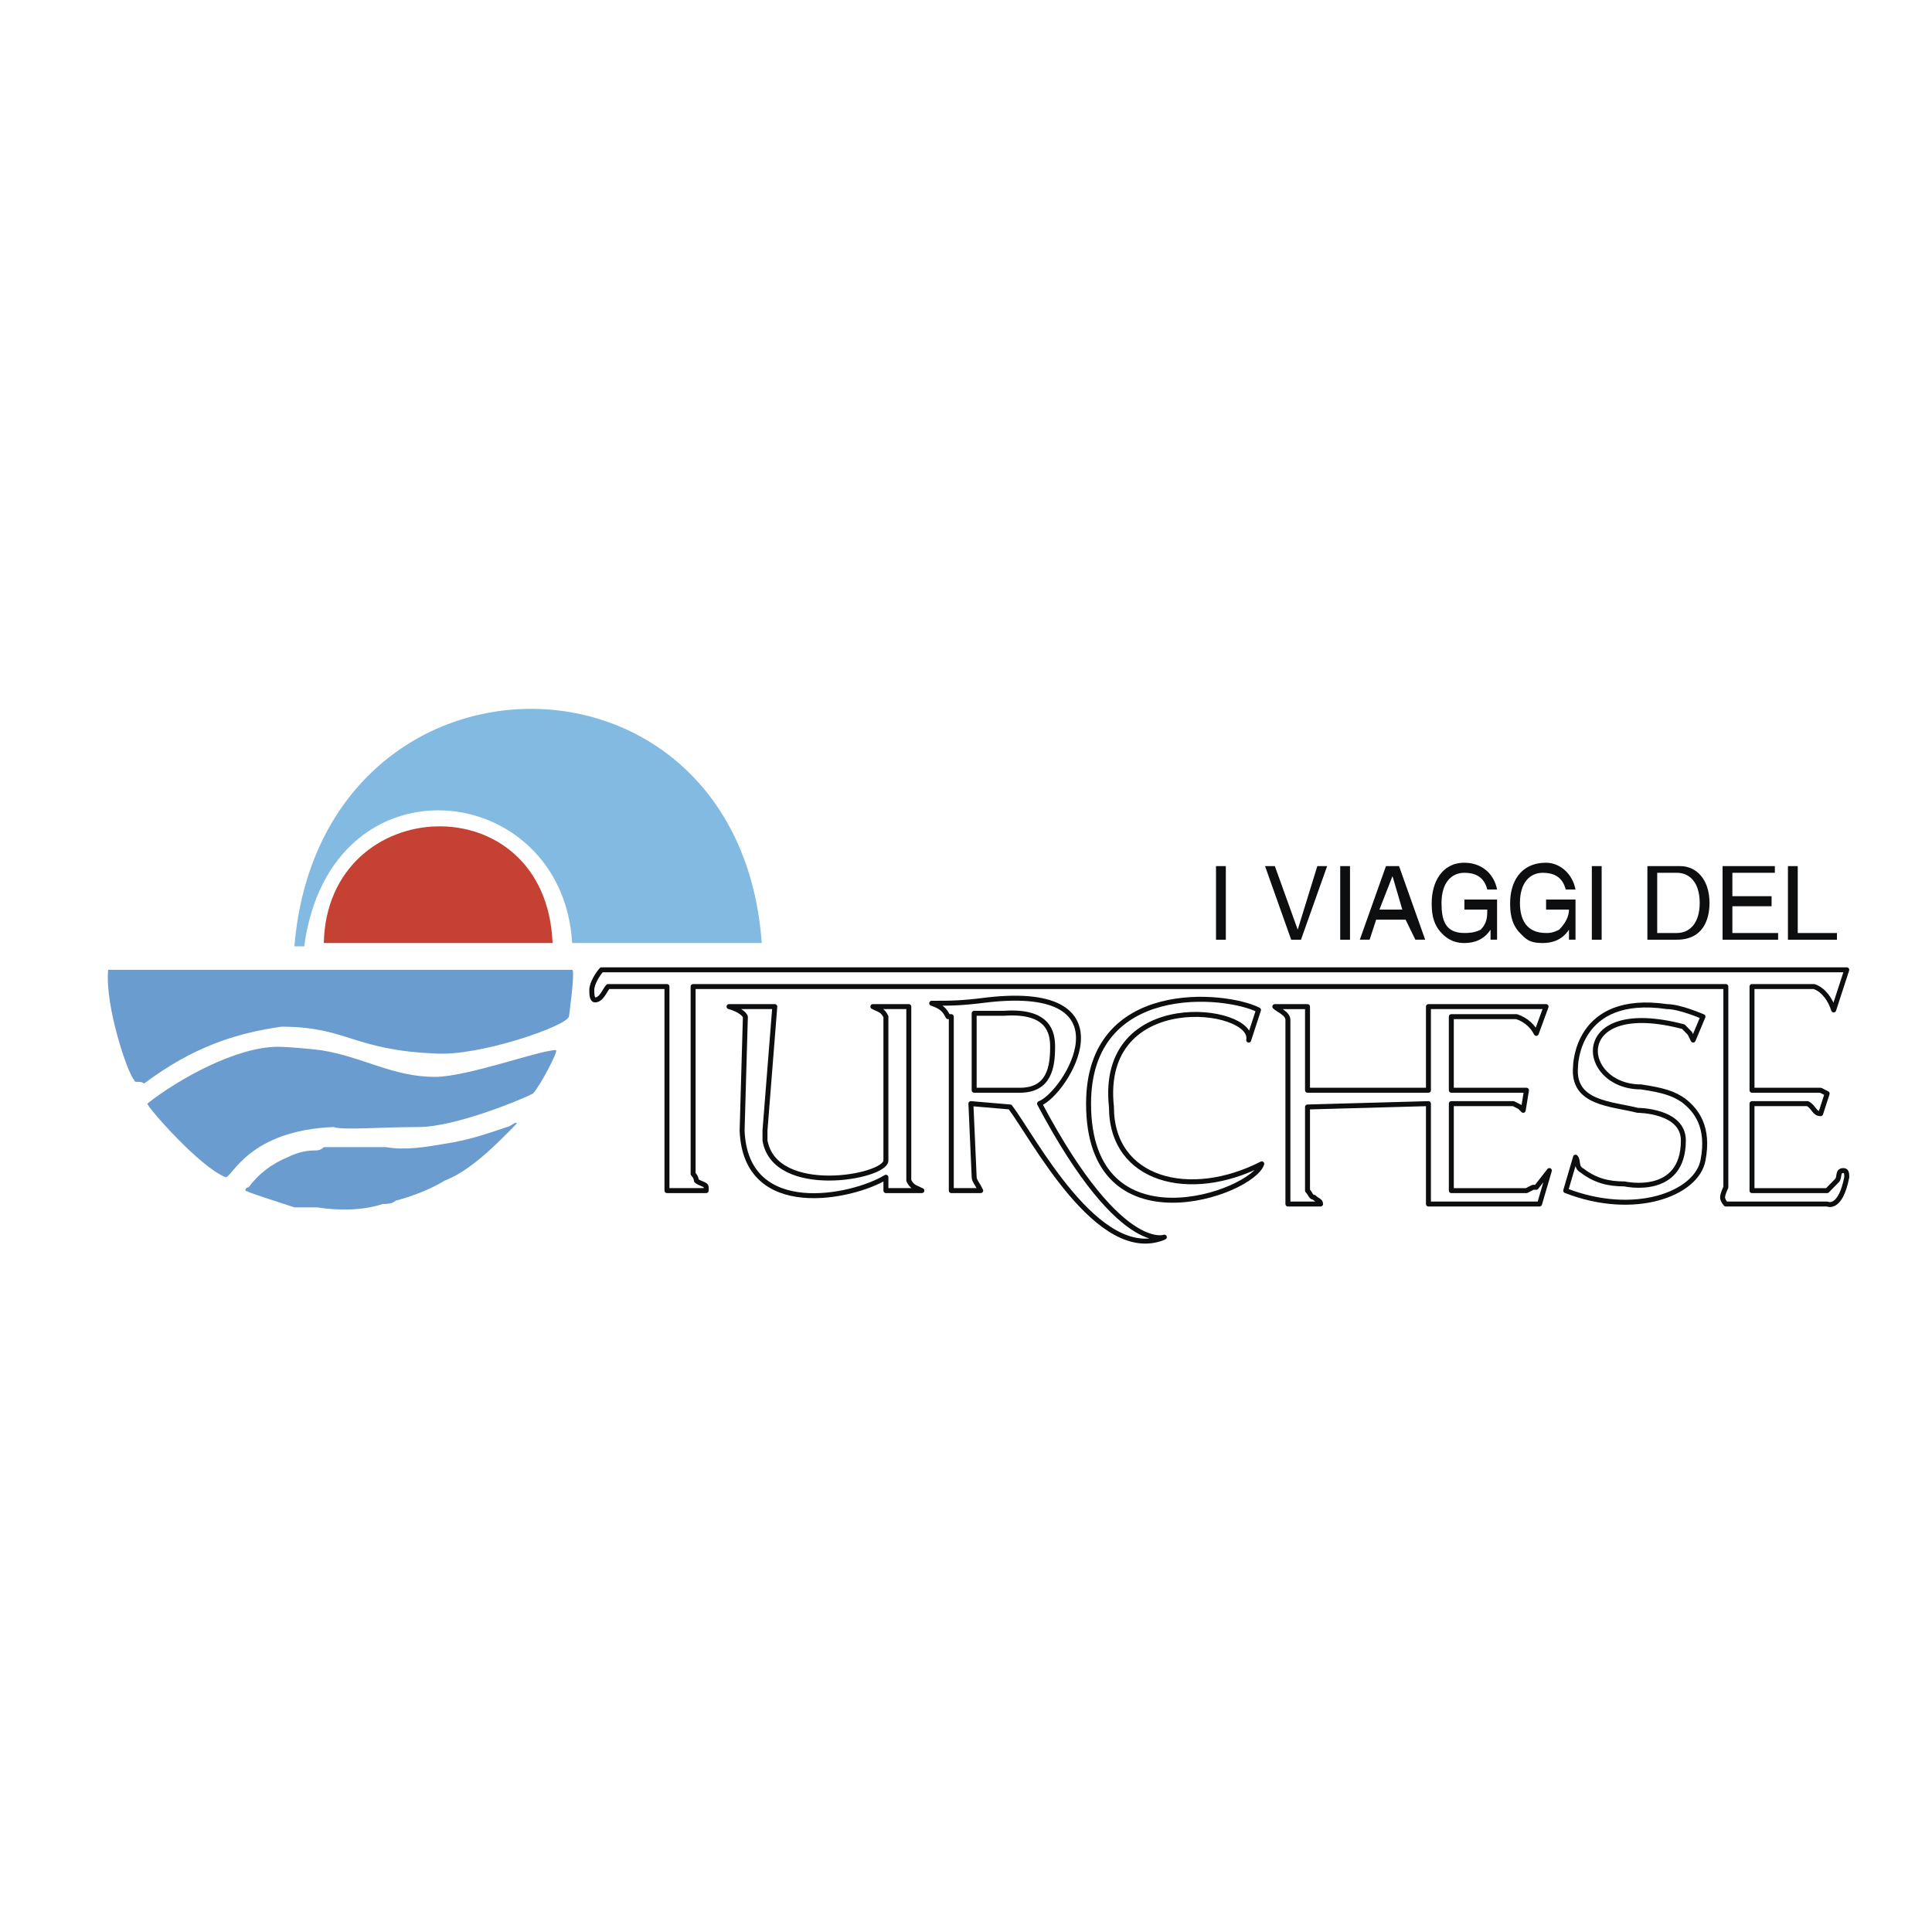 <svg xmlns="http://www.w3.org/2000/svg" width="2500" height="2500" viewBox="0 0 192.756 192.756"><path fill-rule="evenodd" clip-rule="evenodd" fill="#fff" d="M0 0h192.756v192.756H0V0z"/><path d="M27.416 96.758c1.304-38.385 51.518-35.715 50.214-.334l-50.214.334z" fill-rule="evenodd" clip-rule="evenodd" fill="#fff" stroke="#fff" stroke-width="2.762" stroke-miterlimit="2.613"/><path d="M59.37 94.087c-1.956 40.387-51.191 36.383-50.866 0H59.37z" fill-rule="evenodd" clip-rule="evenodd" fill="#fff" stroke="#fff" stroke-width="2.762" stroke-miterlimit="2.613"/><path d="M57.087 96.758c.326 0-.326 4.674-.326 4.674-.326 1-9.13 4.004-13.368 3.672-8.152-.334-8.804-2.672-15.325-2.672-4.565.668-8.804 2.004-13.695 5.676-.326-.334-.978 0-.978-.334-.652-.668-2.935-7.344-2.608-11.016h46.3z" fill-rule="evenodd" clip-rule="evenodd" fill="#6b9ccf"/><path d="M29.372 94.421C31.98 63.046 73.717 62.712 76 94.087H57.087c-.978-16.355-24.129-19.025-26.737.334h-.978z" fill-rule="evenodd" clip-rule="evenodd" fill="#83bae2"/><path d="M55.131 94.087c-.652-16.021-22.499-15.02-22.825 0h22.825z" fill-rule="evenodd" clip-rule="evenodd" fill="#c54133"/><path fill-rule="evenodd" clip-rule="evenodd" fill="#0c0e0f" d="M122.301 86.411h-.979v7.343h.979v-7.343zM129.473 92.752l-2.282-6.341h-.978l2.609 7.343h.977l2.609-7.343h-.978l-1.957 6.341zM134.691 86.411h-.978v7.343h.978v-7.343zM140.234 91.751l.977 2.003h.979l-2.607-7.343h-1.305l-2.609 7.343h.979l.652-2.003h2.934zm-2.609-1.001l1.305-3.338.979 3.338h-2.284zM146.104 90.75h2.281c0 .667 0 1.335-.652 2.002-.652.334-1.303.334-1.629.334-1.957 0-2.283-1.335-2.283-3.004 0-2.003.979-3.004 2.283-3.004.977 0 1.955.333 2.281 1.669h.979c-.326-1.669-1.631-2.671-3.26-2.671-2.283 0-3.262 2.003-3.262 4.006 0 .667 0 2.002.979 3.004.326.334.979 1.001 2.283 1.001.977 0 1.955-.333 2.607-1.335v1.001h.652v-4.005h-3.26v1.002h.001zM154.254 90.75h2.283c0 .667-.326 1.335-.979 2.002-.652.334-.979.334-1.305.334-1.955 0-2.607-1.335-2.607-3.004 0-2.003.977-3.004 2.281-3.004.979 0 1.957.333 2.283 1.669h.979c-.326-1.669-1.631-2.671-2.936-2.671-2.607 0-3.586 2.003-3.586 4.006 0 .667 0 2.002.979 3.004.652.667.977 1.001 2.281 1.001.979 0 1.957-.333 2.609-1.335v1.001h.652v-4.005h-2.936v1.002h.002zM159.797 86.411h-.979v7.343h.979v-7.343zM164.361 93.754h2.936c2.609 0 3.26-2.003 3.26-3.671 0-2.337-1.303-3.672-2.934-3.672h-3.262v7.343zm.979-6.676h1.957c1.305 0 2.283 1.001 2.283 3.004 0 2.002-.979 3.004-2.283 3.004h-1.957v-6.008zM177.404 93.086h-4.564v-2.67h3.912v-1.001h-3.912v-2.337h4.238v-.667h-5.217v7.343h5.543v-.668zM179.361 86.411h-.978v7.343h4.89v-.668h-3.912v-6.675z"/><path d="M51.544 112.111c-1.957 2.004-4.565 4.674-7.173 5.676-1.63 1-3.586 1.668-4.891 2.002-.326.334-.978.334-1.304.334-1.957.668-4.565.668-6.521.334h-2.283c-.978-.334-4.239-1.336-4.891-1.67 0-.334.326-.334.326-.334.979-1.334 2.282-2.336 3.913-3.004.652-.334 1.63-.668 2.608-.668.327 0 .652 0 .979-.332h6.195c1.956.332 3.913 0 5.869-.334 2.282-.334 4.239-1.002 6.195-1.67.326 0 .978-.668.978-.334z" fill-rule="evenodd" clip-rule="evenodd" fill="#6b9ccf"/><path d="M31.98 104.77c4.239.666 7.173 2.67 11.413 2.67 3.26 0 10.434-2.67 12.064-2.67.326 0-1.63 3.672-2.283 4.338-1.304.668-7.825 3.338-11.412 3.338-3.913 0-7.499.334-8.478 0-8.478.334-10.107 5.008-10.76 5.008-2.608-1.002-7.826-7.01-7.826-7.344 2.935-2.336 8.804-5.674 13.042-5.674.002 0 1.306 0 4.24.334z" fill-rule="evenodd" clip-rule="evenodd" fill="#6b9ccf"/><path d="M60.022 96.758h124.23l-1.305 4.006c-.326-1.002-.979-2.004-1.955-2.336h-6.195v10.346h6.848c.324 0 .65 0 .65.334s-.326 2.004-.65 2.004c-.652 0-.652-.668-1.305-1.002h-5.543v8.678h7.498c.326-.334.652-.668.979-1 .326-.334 0-1.002.652-1.002.326 0 .326.334.326.668-.652 3.338-1.957 2.67-1.957 2.67h-10.107s-.326-.334-.326-.668.326-1.002.326-1.002V98.428H69.152v18.691c.326.334.326.668.326.668.326.332.978.332.978.666v.334h-3.912V98.428h-5.869c-.326.332-.652 1.334-1.305 1.334-.326 0-.326-.668-.326-1.002-.001-.666.652-1.668.978-2.002z" fill-rule="evenodd" clip-rule="evenodd" fill="#fff"/><path d="M60.022 96.758h124.23l-1.305 4.006c-.326-1.002-.979-2.004-1.955-2.336h-6.195v10.346h6.848l.65.334-.65 2.004c-.652 0-.652-.668-1.305-1.002h-5.543v8.678h7.498c.326-.334.652-.668.979-1 .326-.334 0-1.002.652-1.002.326 0 .326.334.326.668-.652 3.338-1.957 2.67-1.957 2.67h-10.107s-.326-.334-.326-.668.326-1.002.326-1.002V98.428H69.152v18.691c.326.334.326.668.326.668.326.332.978.332.978.666v.334H66.543V98.428h-5.869c-.326.332-.652 1.334-1.305 1.334-.326 0-.326-.668-.326-1.002.001-.666.653-1.668.979-2.002z" fill="none" stroke="#0c0e0f" stroke-width=".495" stroke-linecap="round" stroke-linejoin="round" stroke-miterlimit="2.613"/><path d="M125.887 116.117c-7.174 3.672-14.998 1.67-14.998-5.674-1.305-12.016 14.346-10.014 13.693-6.676l.979-3.004c-3.26-1.67-16.955-3.004-16.955 9.346-.001 14.686 16.302 9.012 17.281 6.008z" fill-rule="evenodd" clip-rule="evenodd" fill="#fff" stroke="#0c0e0f" stroke-width=".495" stroke-linecap="round" stroke-linejoin="round" stroke-miterlimit="2.613"/><path d="M130.451 100.43v8.344h12.064v-8.344h11.738l-.979 2.67c-.326-.668-.977-1.336-1.955-1.668h-6.521v7.342h7.5l-.326 2.004-.326-.334-.652-.334h-6.195v8.678h7.5l.65-.334h.326l1.305-1.668-.979 3.338h-11.086V110.11l-12.064.334v8.344c.326.334.326.668.652.668.326.334.652.334.652.668h-3.26v-18.025-.334c0-.666-.979-1-1.305-1.334h3.261v-.001z" fill-rule="evenodd" clip-rule="evenodd" fill="#fff"/><path d="M130.451 100.43v8.344h12.064v-8.344h11.738l-.979 2.67c-.326-.668-.977-1.336-1.955-1.668h-6.521v7.342h7.5l-.326 2.004-.326-.334-.652-.334h-6.195v8.678h7.5l.65-.334h.326l1.305-1.668-.979 3.338h-11.086V110.11l-12.064.334v8.344c.326.334.326.668.652.668.326.334.652.334.652.668h-3.26V101.765c0-.666-.979-1-1.305-1.334h3.261v-.001z" fill="none" stroke="#0c0e0f" stroke-width=".495" stroke-linecap="round" stroke-linejoin="round" stroke-miterlimit="2.613"/><path d="M169.906 101.432l-.979 2.336-.326-.668-.652-.668c-11.412-3.004-10.434 6.008-4.238 6.008 2.281.334 3.26.668 4.238 1.336 1.305 1.002 2.607 2.67 1.957 6.008-.652 3.338-6.848 5.674-13.695 3.004l.979-3.338c.326.334 0 1.002.652 1.336 1.303 1.002 2.607 1.334 4.238 1.334 0 0 5.869 1.336 5.869-4.338 0-3.004-4.564-3.004-4.564-3.004-2.609-.668-6.521-.668-6.195-4.34 0 0 0-7.344 9.129-6.008 1.304 0 3.587 1.002 3.587 1.002zM88.389 101.432c-.326-.668-.651-.668-1.304-1.002H90.671v17.357c.326.666.652.666 1.304 1h-3.587v-1.334c-3.26 2.002-14.021 4.338-14.347-4.674l.326-11.348c-.326-.668-1.63-1.002-1.63-1.002h4.564l-.978 12.35v1.002c.978 5.674 12.064 3.672 12.064 2.002v-14.351h.002z" fill-rule="evenodd" clip-rule="evenodd" fill="#fff" stroke="#0c0e0f" stroke-width=".495" stroke-linecap="round" stroke-linejoin="round" stroke-miterlimit="2.613"/><path d="M94.911 101.432v17.355h2.935c-.326-.668-.652-1-.652-1.334l-.327-7.344 3.913.334c2.283 3.004 8.805 15.688 15.326 13.018.652-.334-3.914 2.67-12.391-13.352 2.607-1.002 9.455-12.016-5.217-10.348-2.609.334-3.587.334-5.543.334.978.334 1.304.668 1.63 1.336h.326v.001zm2.282.332v7.01h4.564c2.936 0 3.262-2.336 3.262-4.338 0-1.336-.326-3.672-4.893-3.338h-2.934v.666h.001z" fill-rule="evenodd" clip-rule="evenodd" fill="#fff"/><path d="M94.911 101.432v17.355h2.935c-.326-.668-.652-1-.652-1.334l-.327-7.344 3.913.334c2.283 3.004 8.805 15.688 15.326 13.018.652-.334-3.914 2.67-12.391-13.352 2.607-1.002 9.455-12.016-5.217-10.348-2.609.334-3.587.334-5.543.334.978.334 1.304.668 1.63 1.336h.326v.001zm2.282.332v7.01h4.564c2.936 0 3.262-2.336 3.262-4.338 0-1.336-.326-3.672-4.893-3.338h-2.934v.666h.001z" fill="none" stroke="#0c0e0f" stroke-width=".495" stroke-linecap="round" stroke-linejoin="round" stroke-miterlimit="2.613"/></svg>